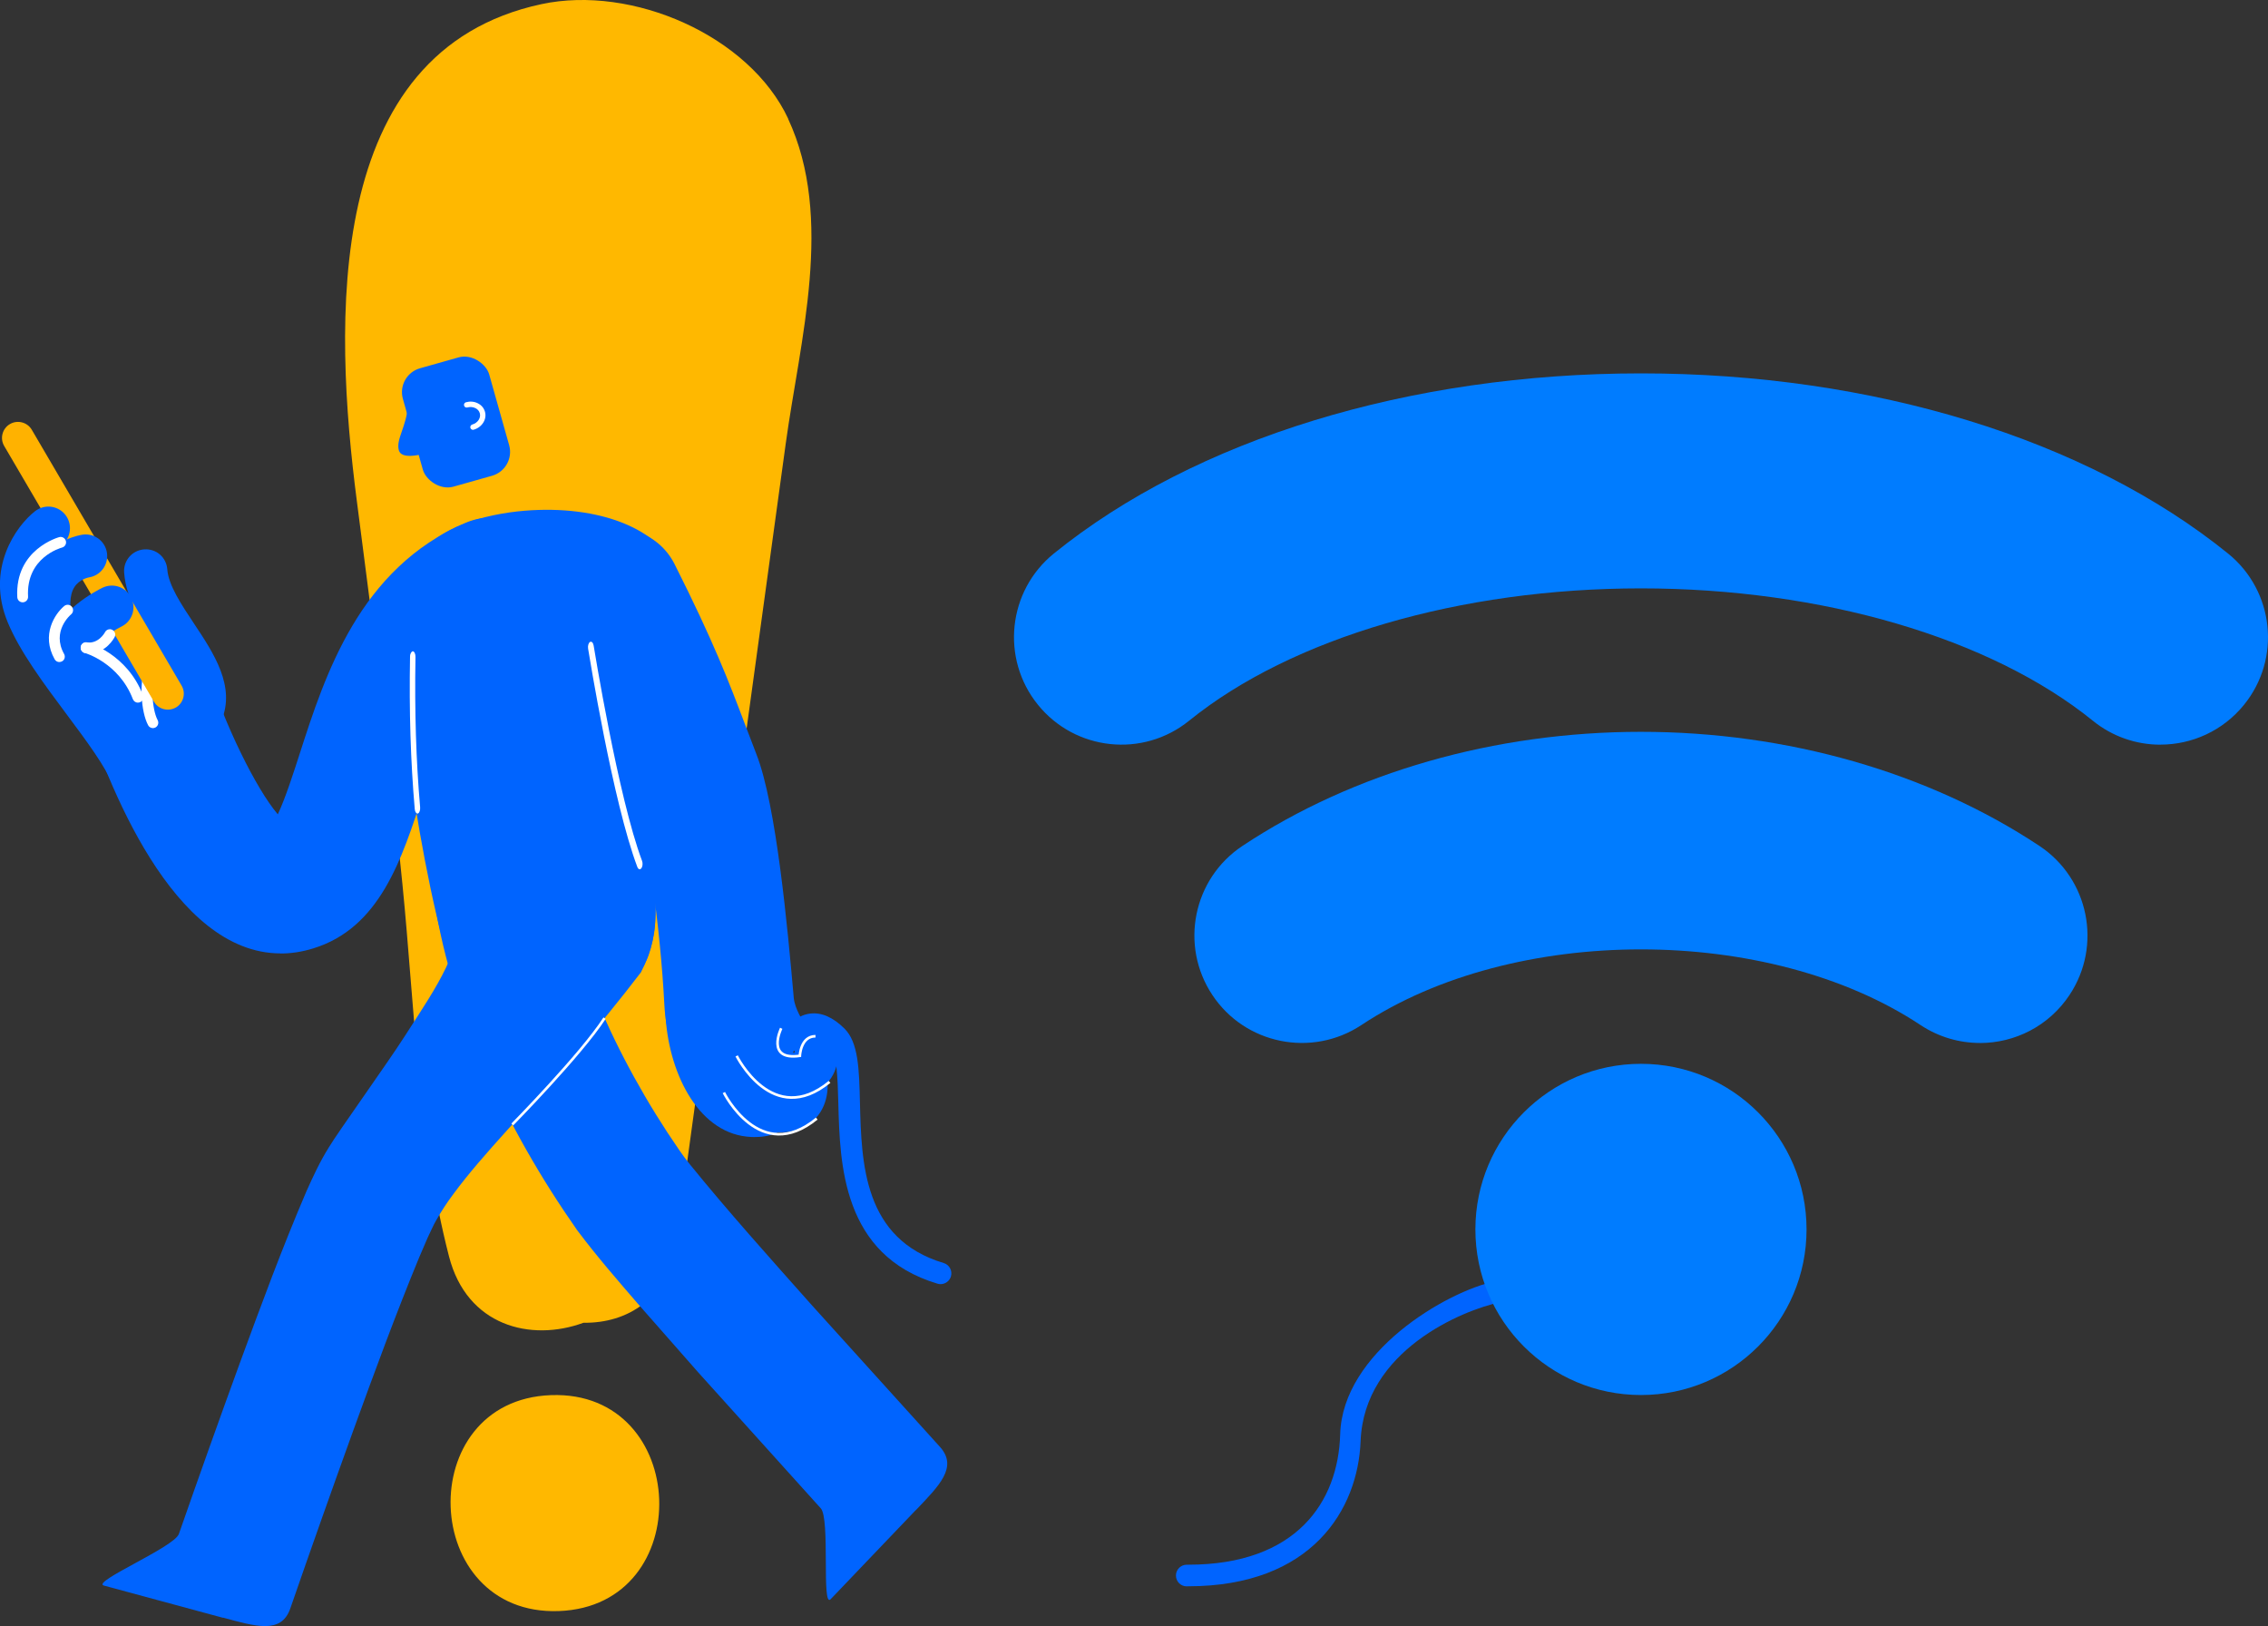 <?xml version="1.0" encoding="UTF-8"?>
<svg id="Layer_1" data-name="Layer 1" xmlns="http://www.w3.org/2000/svg" width="434.08" height="311.16" viewBox="0 0 434.08 311.16">
  <rect x="0" y="0" width="434.08" height="311.16" fill="#333333" stroke="none"/>
  <defs>
    <style>
      .cls-1 {
        fill: #0064ff;
      }

      .cls-1, .cls-2, .cls-3, .cls-4, .cls-5 {
        stroke-width: 0px;
      }

      .cls-2 {
        fill: #ffb800;
      }

      .cls-3 {
        fill: #007cff;
      }

      .cls-6 {
        fill: none;
        stroke: #fff;
        stroke-miterlimit: 10;
        stroke-width: .5px;
      }

      .cls-4 {
        fill: #ffb200;
      }

      .cls-5 {
        fill: #fff;
      }
    </style>
  </defs>
  <g>
    <path class="cls-2" d="M150.87,22.75C143.44,6.81,121.02-2.93,103.64.79c-41.95,8.98-39.72,61.28-35.35,95.03,3.18,24.5,6.33,48.98,8.75,73.56,2.35,23.73,2.93,47.83,8.89,71.02,3.42,13.35,15.66,16.42,25.74,12.72,8.4.12,16.26-4.58,17.76-15.56,6.99-50.91,13.97-101.81,20.96-152.72,2.71-19.7,9.3-43.1.46-62.08h0Z"/>
    <path class="cls-2" d="M105.45,266.97c-26.58.97-25.12,42.29,1.51,41.32,26.59-.97,25.12-42.29-1.51-41.32Z"/>
  </g>
  <path class="cls-1" d="M227.4,303.56h-.28c-1.14,0-2.06-.93-2.05-2.08,0-1.14.93-2.06,2.07-2.06.11,0,.19,0,.27,0,20.73,0,28.72-12.02,29.09-24.95.43-15.64,20.23-27.33,29.8-29.32,1.14-.25,2.21.48,2.44,1.6s-.48,2.21-1.6,2.44c-7.24,1.51-26.06,9.28-26.73,26.58-.5,13.05-9.3,27.78-33.01,27.78h0Z"/>
  <g>
    <rect class="cls-1" x="78.69" y="68.99" width="17.17" height="23.54" rx="4.75" ry="4.75" transform="translate(-18.64 26.72) rotate(-15.75)"/>
    <path class="cls-1" d="M78.06,77.6c-.24,4.04-2.32,6.46-1.72,8.58.94,3.32,12.73-2.26,12.73-2.26,0,0-10.81-9.69-11.01-6.32Z"/>
    <path class="cls-5" d="M90.53,82.25c-.23,0-.43-.15-.5-.37-.08-.27.08-.56.35-.64,1.05-.29,1.71-1.28,1.45-2.17-.12-.42-.42-.78-.86-.98-.46-.22-.99-.26-1.51-.12-.3.09-.56-.09-.64-.35-.08-.27.08-.56.35-.64.77-.22,1.57-.16,2.25.18.71.34,1.2.92,1.4,1.63.41,1.44-.56,2.99-2.17,3.44-.05,0-.1.02-.14.02h0Z"/>
  </g>
  <g>
    <path class="cls-1" d="M53.69,182.44c-20.6,0-33.2-32.54-37.92-47.57-2.05-6.54,1.59-13.5,8.13-15.54,6.51-2.05,13.49,1.58,15.54,8.13,3.56,11.29,9.55,23.44,13.73,28.37,1.45-3.07,3.05-8.06,4.22-11.69,4.82-14.95,11.4-35.41,31.74-44.1,6.29-2.69,13.59.23,16.28,6.53,2.7,6.3-.23,13.59-6.53,16.29-9.93,4.25-13.96,16.78-17.87,28.89-4.09,12.71-8.32,25.85-21.11,29.75-2.15.66-4.22.96-6.21.96h0Z"/>
    <path class="cls-1" d="M38.55,140.42c-.54,0-1.08-.11-1.61-.32-2.1-.89-3.08-3.32-2.2-5.42,1.03-2.43-1.79-6.65-4.5-10.75-3.01-4.51-6.11-9.19-6.48-14.38-.16-2.28,1.55-4.26,3.84-4.42,2.36-.16,4.26,1.56,4.42,3.84.22,3,2.71,6.75,5.12,10.37,3.75,5.63,8,12.01,5.24,18.55-.67,1.58-2.2,2.53-3.81,2.53h-.02Z"/>
    <path class="cls-5" d="M29.26,139.33c-.36,0-.73-.2-.91-.55-1.41-2.66-1.61-8.15-.72-10.47.27-.74-1.32-3.84-3.37-6.52-.34-.45-.26-1.11.2-1.45.45-.34,1.1-.26,1.45.2,1.08,1.41,4.52,6.2,3.65,8.51-.62,1.63-.55,6.57.62,8.76.26.5.08,1.13-.43,1.4-.16.08-.32.12-.48.12h0Z"/>
    <path class="cls-4" d="M33.66,135.38h0c-1.45.85-3.34.36-4.19-1.1L.8,85.34c-.85-1.45-.36-3.34,1.1-4.19h0c1.45-.85,3.34-.36,4.19,1.1l28.67,48.95c.85,1.45.36,3.34-1.1,4.19h0Z"/>
    <path class="cls-1" d="M25.48,152.99c-1.68,0-3.26-1.03-3.88-2.7-1.28-3.45-5.12-8.61-8.84-13.59-4.4-5.9-8.94-11.98-11.27-17.59-4.26-10.27,1.55-18.42,5.22-21.29,1.81-1.41,4.41-1.09,5.81.71,1.39,1.79,1.09,4.38-.69,5.78-.6.49-5.54,4.8-2.71,11.63,1.94,4.66,6.16,10.34,10.26,15.83,4.25,5.7,8.27,11.1,9.96,15.67.79,2.14-.29,4.52-2.44,5.32-.48.18-.96.26-1.43.26h0Z"/>
    <path class="cls-1" d="M10.06,124.77c-1.83,0-3.49-1.22-3.99-3.07-1.52-5.68-1.07-10.39,1.33-13.99,3.02-4.54,7.89-5.32,8.43-5.4,2.27-.31,4.35,1.28,4.65,3.54.3,2.24-1.25,4.31-3.47,4.64-.16.03-1.83.38-2.77,1.85-.97,1.53-1.04,4.02-.19,7.22.59,2.21-.73,4.47-2.92,5.06-.35.1-.72.14-1.07.14Z"/>
    <path class="cls-1" d="M14.54,134.07c-1.24,0-2.44-.55-3.26-1.59-2.71-3.46-2.68-6.75-2.18-8.89,1.55-6.63,9.6-10.68,10.51-11.12,2.07-.99,4.53-.13,5.52,1.93.99,2.05.14,4.52-1.91,5.51-2.17,1.06-5.59,3.56-6.05,5.56-.06.27-.2.84.65,1.91,1.4,1.8,1.09,4.4-.72,5.8-.76.59-1.65.87-2.54.87h-.02Z"/>
    <path class="cls-5" d="M17.08,125.03c-.24,0-.48-.02-.75-.05-.57-.08-.96-.6-.88-1.17.08-.56.58-.96,1.17-.88,2.24.31,3.44-1.87,3.49-1.97.26-.5.89-.7,1.39-.43s.71.88.44,1.38c-.07.14-1.65,3.12-4.87,3.12h0Z"/>
    <path class="cls-5" d="M26.39,134.46c-.41,0-.8-.26-.96-.67-2.67-6.97-9.16-8.83-9.22-8.85-.55-.15-.87-.72-.73-1.28.16-.55.71-.87,1.28-.72.3.09,7.56,2.18,10.61,10.11.21.53-.06,1.13-.59,1.33-.12.05-.25.07-.37.07h0Z"/>
    <path class="cls-5" d="M11.36,126.69c-.36,0-.71-.19-.9-.53-2.63-4.69.05-8.71,1.84-10.2.44-.36,1.09-.29,1.45.14.36.44.3,1.09-.13,1.45-.16.13-3.79,3.25-1.35,7.6.27.5.11,1.13-.39,1.4-.16.09-.33.13-.5.13h0Z"/>
    <path class="cls-5" d="M4.34,115.26c-.55,0-1-.42-1.03-.98-.5-9.18,7.96-11.48,8.04-11.5.55-.15,1.12.2,1.26.74.15.55-.19,1.12-.74,1.26-.28.08-6.9,1.91-6.5,9.39.03.57-.41,1.06-.98,1.09h-.06,0Z"/>
  </g>
  <path class="cls-1" d="M42.7,309.55c6.26,1.69,11.11,3.18,12.84-1.7,3.94-11.37,7.96-22.74,12.04-34.02,4.08-11.25,8.26-22.6,12.64-33.2l1.64-3.81c.53-1.06,1.07-2.37,1.57-3.21.93-1.65,2.03-3.39,3.44-5.25,2.73-3.71,6.31-7.79,10.22-12.12,7.88-8.65,17.6-19.71,25.59-30.19,4.07-8,3.76-16.42-1.89-20.23-5.72-3.85-26.51-1.18-30.61,4.16-3.07,13.92-5.62,17.28-12.68,28.25-3.5,5.46-12.93,18.57-14.55,21.31-1.69,2.69-3.09,5.71-4.31,8.45-4.72,11-8.68,21.82-12.71,32.76-3.98,10.91-7.87,21.83-11.69,32.78-.89,2.54-16.78,9.17-14.37,9.88,8.82,2.38,22.54,6.1,22.81,6.17l.02-.03Z"/>
  <path class="cls-1" d="M175.29,288.98c4.47-4.69,8.11-8.24,4.6-12.12l-24.44-27.02c-7.99-8.98-16.29-18.24-23.36-26.97-.95-1.15-1.52-1.99-2.09-2.8l-2.25-3.34c-1.49-2.29-2.94-4.61-4.32-6.98-2.76-4.72-5.28-9.55-7.48-14.42-2.18-4.88-4.03-9.78-5.55-14.64-1.42-4.87-2.49-9.68-3.1-14.32-.59-5.08-5.95-8.88-12.88-9.1-3.43,0-6.52,1.21-8.69,3.48-2.27,2.27-3.39,5.55-2.96,9.08,1.55,11.81,5.12,23.35,9.97,34.28,4.8,10.97,10.79,21.39,17.71,31.28,3.96,5.26,7.67,9.49,11.56,14.01l11.61,13.2,23.47,26.03c1.83,2.01.12,19.18,1.88,17.4,6.31-6.6,16.13-16.89,16.32-17.08h0Z"/>
  <path class="cls-1" d="M129.71,109.83c-2.96-8.7-15.17-13.25-29.28-12.1-7.7.63-17.11,3.3-19.86,8.66-6.58,12.86-3.03,17.51-2.49,36.04.18,6.21,3.68,26.38,6.46,36.68,3.44,12.82,27.3,13.94,32.81,11.27,12.54-6.1,7.11-23.91,6.41-43.84-.43-12.16,10.04-24.75,5.97-36.71h0Z"/>
  <path class="cls-5" d="M79.89,155.67c-.25,0-.47-.35-.51-.85-.79-9.12-1.09-18.66-.9-29.19,0-.57.29-1,.54-1,.28.02.51.5.5,1.07-.18,10.39.11,19.8.89,28.77.05.56-.14,1.1-.42,1.2-.03,0-.06.02-.09.02h0Z"/>
  <path class="cls-1" d="M134.35,210.04c-1.11-1.18-6.69-7.56-7.2-17.85-.74-14.62-3.41-33.5-5.49-38.83-.79-2.05-1.53-3.96-2.24-5.86-2.95-7.81-5.51-14.56-12.48-28.41-3.08-6.12-.62-13.58,5.5-16.66,6.1-3.08,13.57-.62,16.66,5.5,7.56,15.01,10.46,22.68,13.53,30.79.69,1.82,1.38,3.65,2.15,5.62,3.8,9.73,5.96,33.15,7.14,46.6.19,2.12,1.83,4.55,1.83,4.55l-2.07,6.31-17.34,8.22h0Z"/>
  <path class="cls-5" d="M122.43,166.34c-.18,0-.34-.16-.45-.44-4.67-12.37-9.22-40.58-9.42-41.77-.09-.55.08-1.12.37-1.29.3-.16.6.15.69.7.05.28,4.7,29.08,9.26,41.18.18.47.12,1.11-.14,1.44-.1.13-.21.19-.31.19h0Z"/>
  <path class="cls-3" d="M413.48,142.5c-4.54,0-9.13-1.5-12.92-4.58-19.6-15.86-51.92-25.33-86.49-25.33s-66.89,9.46-86.49,25.33c-8.83,7.14-21.79,5.77-28.93-3.06-7.15-8.83-5.77-21.79,3.05-28.94,27.09-21.91,68.04-34.47,112.37-34.47s85.29,12.57,112.37,34.48c8.84,7.15,10.21,20.11,3.05,28.94-4.07,5.02-10.01,7.62-16,7.62h0Z"/>
  <path class="cls-3" d="M378.95,199.58c-3.92,0-7.86-1.11-11.36-3.42-29.11-19.31-77.91-19.32-107.04,0-9.46,6.25-22.24,3.7-28.52-5.77-6.28-9.46-3.7-22.24,5.77-28.52,21.22-14.08,48.3-21.83,76.26-21.83s55.05,7.75,76.27,21.83c9.47,6.28,12.05,19.06,5.77,28.52-3.96,5.98-10.5,9.2-17.16,9.2h.02Z"/>
  <path class="cls-3" d="M345.76,235.26c0,17.51-14.19,31.69-31.69,31.69s-31.69-14.19-31.69-31.69,14.19-31.69,31.69-31.69,31.69,14.19,31.69,31.69Z"/>
  <path class="cls-1" d="M144.53,217.59c-.51,0-1.05-.03-1.62-.09-9.58-1.04-15.08-12.67-15.56-23.62-.1-2.28,1.67-4.21,3.94-4.31,2.28-.09,4.22,1.67,4.31,3.94.31,7.21,3.68,15.27,8.19,15.76,1.24.14,1.66-.09,1.67-.09,0-.05.04-.47,0-.75-.26-2.24,1.31-4.31,3.54-4.61,2.28-.3,4.28,1.17,4.63,3.39.08.47.66,4.66-2.25,7.71-1.2,1.27-3.33,2.66-6.88,2.66h.02Z"/>
  <path class="cls-1" d="M149.18,216.7c-.51,0-1.05-.03-1.62-.09-11.93-1.3-15.21-19.97-15.34-20.76-.38-2.25,1.14-4.39,3.4-4.77,2.24-.39,4.39,1.14,4.77,3.4.91,5.43,4.32,13.5,8.08,13.91,1.25.14,1.67-.09,1.67-.09,0-.05.04-.47,0-.75-.26-2.23,1.32-4.31,3.54-4.61,2.24-.29,4.28,1.17,4.63,3.39.08.47.65,4.66-2.25,7.71-1.2,1.27-3.33,2.66-6.88,2.66h0Z"/>
  <path class="cls-1" d="M151.99,209.73c-.45,0-.93-.03-1.43-.08-8.39-.91-12.41-11.73-13.45-17.98-.37-2.26,1.14-4.39,3.4-4.76,2.24-.38,4.38,1.14,4.76,3.4.84,5.02,3.67,10.84,6.19,11.12.25.03.38,0,.61.03-.16-2.13,1.35-4.16,3.48-4.5,2.29-.35,4.4,1.05,4.76,3.3.12.7.54,4.31-2.05,7.04-1.1,1.16-3.04,2.44-6.25,2.44h0Z"/>
  <path class="cls-1" d="M180.01,245.73c-.2,0-.39-.03-.59-.09-18.23-5.45-18.67-22.93-18.97-34.51-.13-4.87-.26-9.9-1.76-11.38-1.53-1.51-2.55-1.75-3.14-1.68-.97.12-1.83,1.21-2.37,2.1-.6.97-1.88,1.28-2.85.68-.97-.6-1.28-1.87-.68-2.85,1.49-2.43,3.32-3.79,5.41-4.04,2.17-.27,4.37.7,6.55,2.85,2.69,2.66,2.83,7.76,2.98,14.22.29,11.61.67,26.06,16.02,30.66,1.09.32,1.72,1.48,1.39,2.57-.27.89-1.09,1.47-1.98,1.47h-.02Z"/>
  <path class="cls-6" d="M98.05,215.18s13.15-13.38,17.66-20.35"/>
  <path class="cls-6" d="M140.99,202.05s6.89,13.92,17.78,4.98"/>
  <path class="cls-6" d="M138.54,209.07s6.89,13.92,17.78,4.98"/>
  <path class="cls-6" d="M149.52,196.77s-3.06,6.24,3.57,5.27c0,0,.13-3.74,2.99-3.75"/>
</svg>